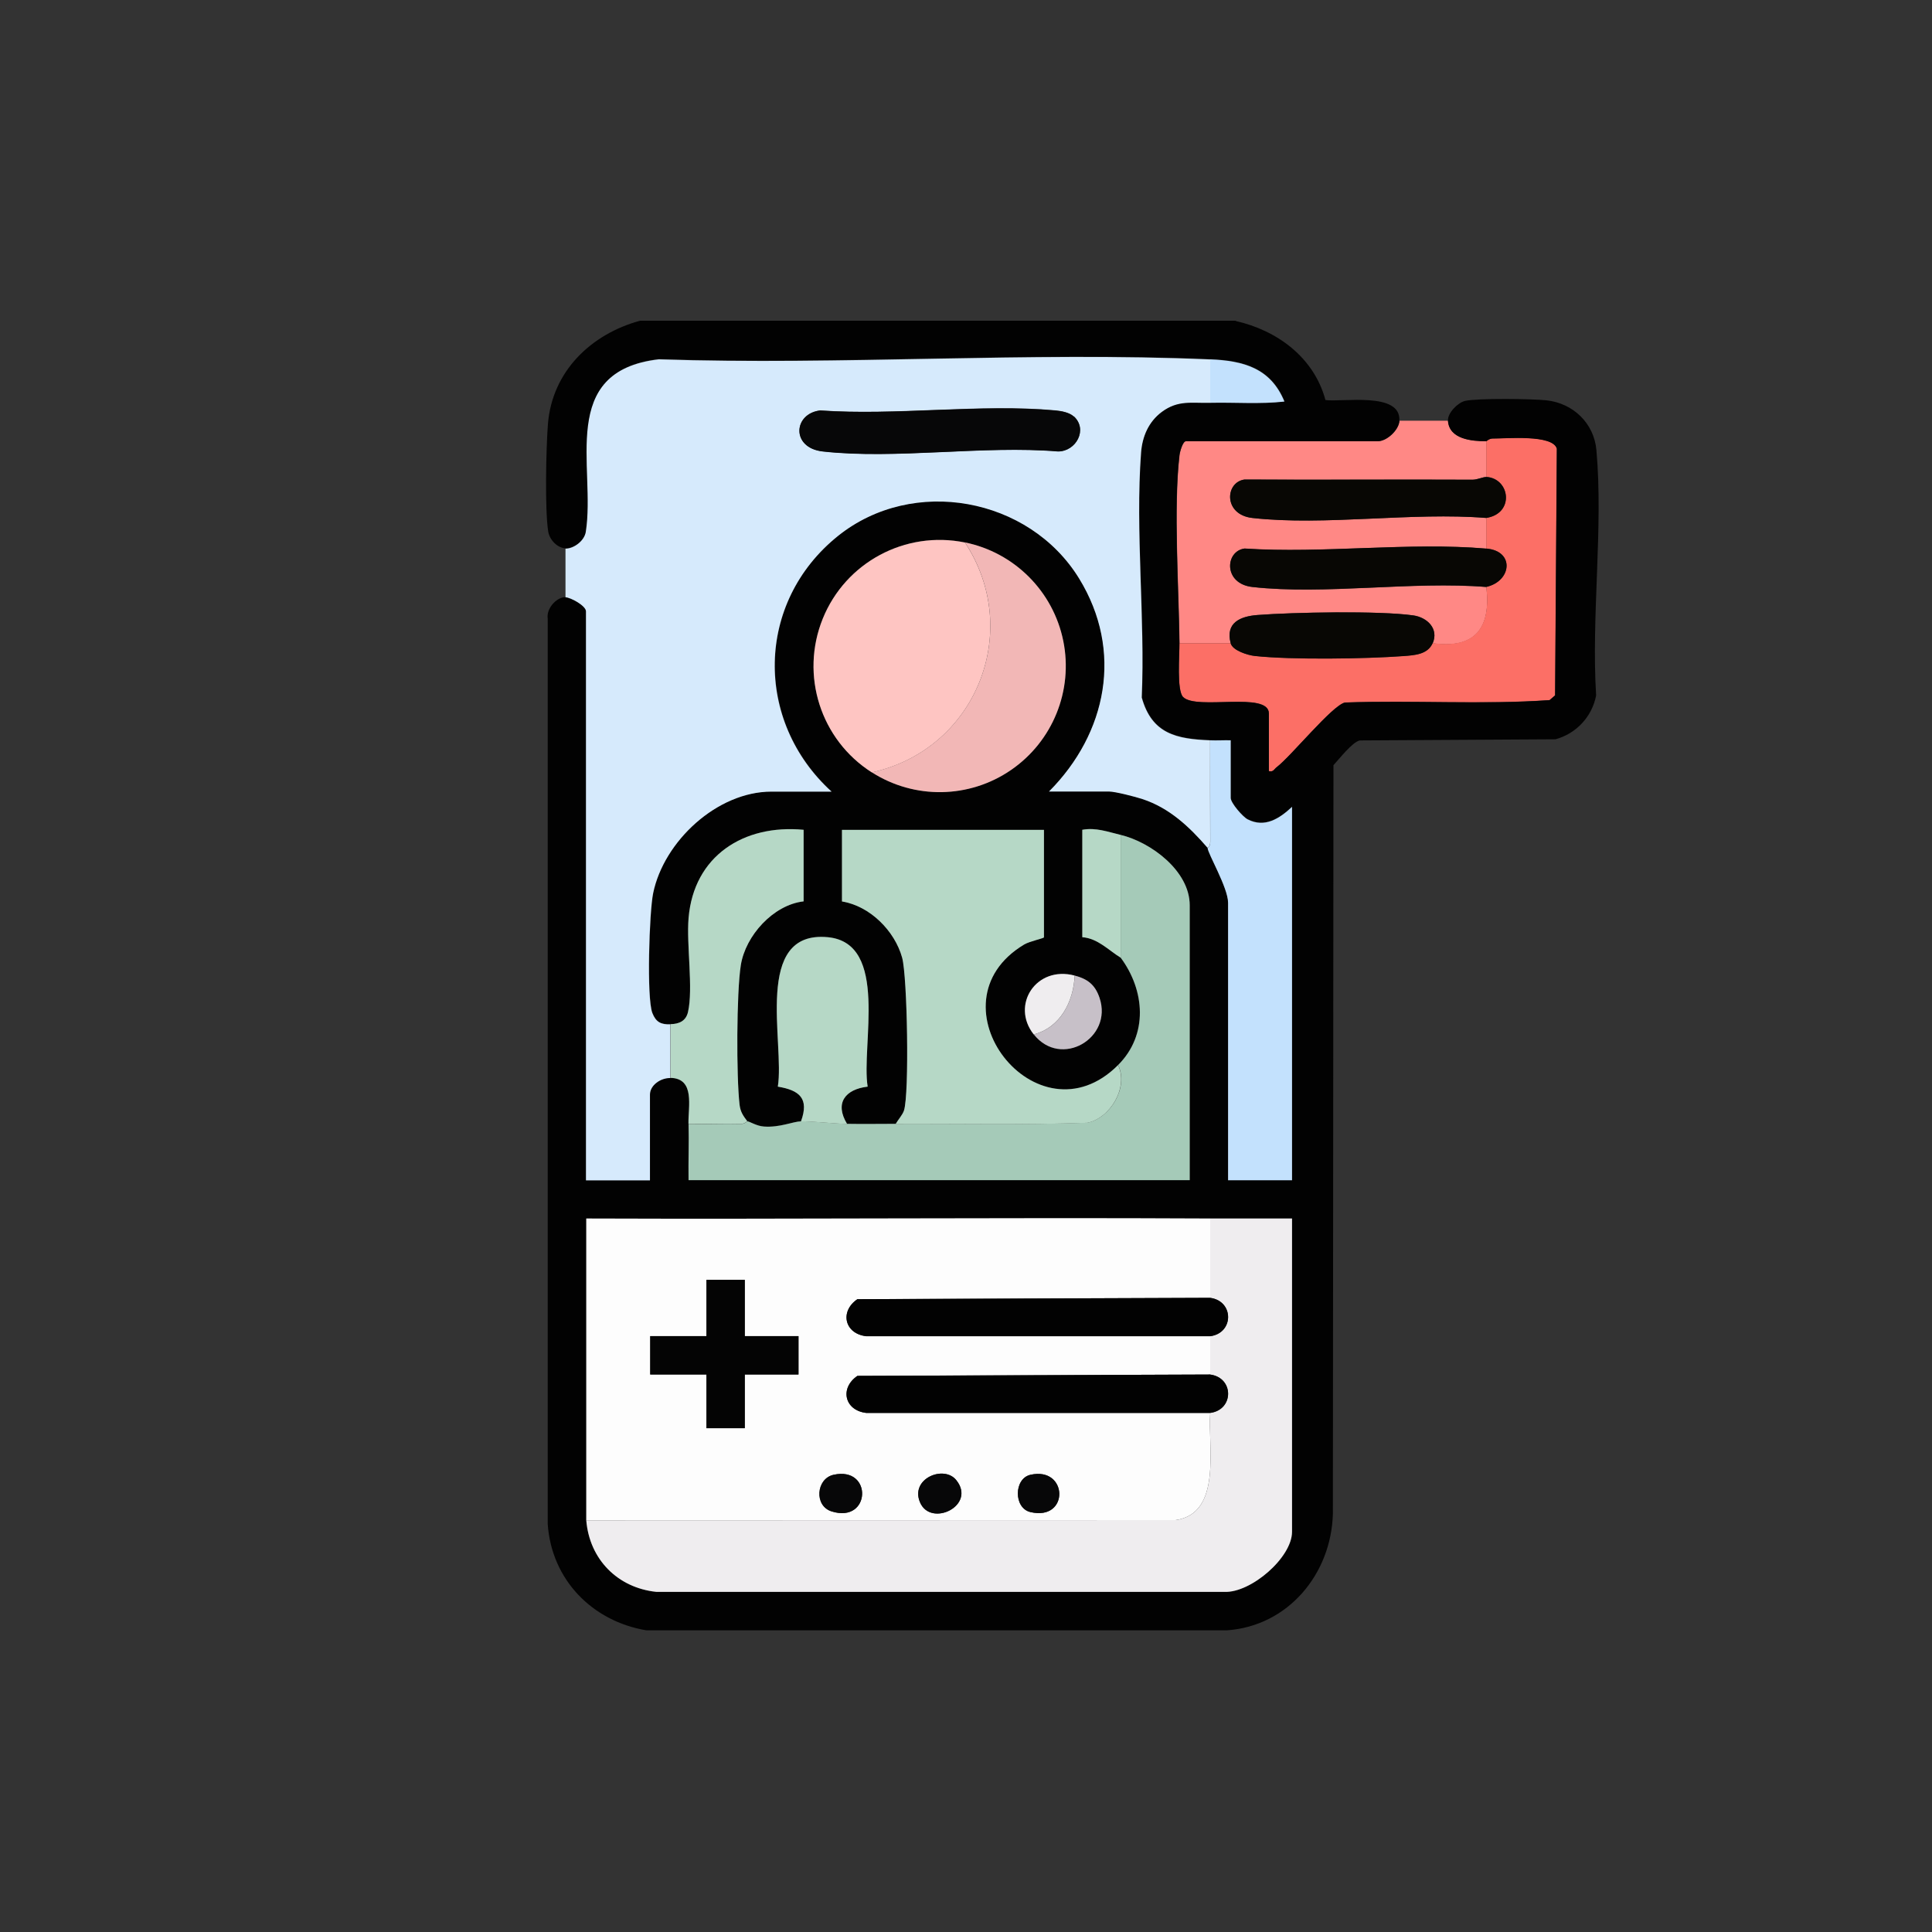 <?xml version="1.0" encoding="UTF-8"?>
<svg id="Layer_1" data-name="Layer 1" xmlns="http://www.w3.org/2000/svg" viewBox="0 0 200 200">
  <rect x="0" y="0" width="200" height="200" fill="#333333" stroke="none"/>
  <defs>
    <style>
      .cls-1 {
        fill: #c7c0c8;
      }

      .cls-2 {
        fill: #020202;
      }

      .cls-3 {
        fill: #efedef;
      }

      .cls-4 {
        fill: #fc6f66;
      }

      .cls-5 {
        fill: #080704;
      }

      .cls-6 {
        fill: #a5cab8;
      }

      .cls-7 {
        fill: #ff8885;
      }

      .cls-8 {
        fill: #b6d8c6;
      }

      .cls-9 {
        fill: #fec5c2;
      }

      .cls-10 {
        fill: #d6eafc;
      }

      .cls-11 {
        fill: #070708;
      }

      .cls-12 {
        fill: #c3e1fd;
      }

      .cls-13 {
        fill: #f2b7b6;
      }

      .cls-14 {
        fill: #040404;
      }

      .cls-15 {
        fill: #fdfdfd;
      }
    </style>
  </defs>
  <path class="cls-7" d="M149.9,43.55c.13,1.91,2.45,2.12,3.97,2.12v3.71c-.33-.02-.93.28-1.44.28-7.86-.04-15.72.02-23.59-.02-2.03.27-2.22,3.65.81,3.98,7.52.84,16.54-.63,24.22,0v3.18c-8-.69-16.93.52-25.03-.01-2.03.27-2.22,3.65.81,3.98,7.52.84,16.54-.63,24.22,0,.5,4.24-1.15,6.44-5.56,5.82.65-1.49-.54-2.68-2.01-2.89-3.51-.49-12.43-.32-16.13-.04-1.75.14-3.34.78-2.77,2.92h-5.29c-.07-5.68-.63-14.08,0-19.46.04-.36.34-1.45.67-1.45h19.85c.96,0,2.19-1.16,2.25-2.12h5.03Z"/>
  <path class="cls-4" d="M153.87,45.67s.3-.28.64-.28c1.41,0,6.24-.45,6.66,1.05l-.18,25.54-.57.49c-7.01.49-14.14,0-21.19.25-1.32.3-5.53,5.52-7.07,6.7-.27.2-.33.51-.8.4v-5.96c0-2.34-7.48-.3-8.88-1.71-.68-.68-.37-4.37-.38-5.57h5.29c.2.76,1.78,1.25,2.51,1.32,3.83.41,11.44.3,15.37.01,1.12-.08,2.52-.14,3.03-1.34,4.41.61,6.06-1.59,5.56-5.82,2.62-.6,2.96-3.72,0-3.97v-3.18c2.94-.46,2.46-4.08,0-4.24v-3.71Z"/>
  <path class="cls-5" d="M153.87,49.38c2.46.16,2.94,3.77,0,4.24-7.68-.63-16.7.84-24.22,0-3.03-.34-2.84-3.71-.81-3.98,7.86.05,15.72-.02,23.59.02.52,0,1.11-.3,1.44-.28Z"/>
  <path class="cls-5" d="M153.87,56.79c2.96.26,2.62,3.37,0,3.97-7.68-.63-16.7.84-24.22,0-3.03-.34-2.84-3.71-.81-3.98,8.1.54,17.03-.68,25.03.01Z"/>
  <path class="cls-5" d="M148.31,66.58c-.52,1.19-1.91,1.25-3.03,1.34-3.93.29-11.54.4-15.37-.01-.73-.08-2.31-.56-2.51-1.32-.57-2.14,1.02-2.79,2.77-2.92,3.71-.29,12.63-.46,16.13.04,1.47.21,2.66,1.4,2.01,2.89Z"/>
  <path class="cls-2" d="M127.92,33.23c4.3.97,8.11,3.78,9.29,8.18,1.77.24,7.85-.89,7.65,2.15-.06.95-1.29,2.12-2.25,2.12h-19.85c-.33,0-.63,1.09-.67,1.45-.63,5.38-.07,13.78,0,19.46.02,1.2-.29,4.9.38,5.57,1.4,1.4,8.88-.63,8.88,1.71v5.96c.46.12.53-.19.8-.4,1.54-1.18,5.75-6.4,7.07-6.7,7.05-.26,14.18.24,21.19-.25l.57-.49.18-25.54c-.42-1.5-5.25-1.04-6.66-1.05-.34,0-.61.28-.64.28-1.52,0-3.84-.21-3.97-2.12-.05-.8,1.02-1.89,1.78-2.06,1.28-.29,6.94-.22,8.42-.06,2.75.3,4.92,2.36,5.17,5.15.72,8.07-.54,17.22-.03,25.4-.42,2.21-2.06,3.95-4.2,4.54l-20.26.12c-.77.15-2.13,1.92-2.73,2.56l-.06,77.5c-.17,6.22-4.63,11.62-10.97,12.06h-60.1c-5.61-.94-9.81-5.24-10.21-10.99v-93.73c-.17-1.04.89-2.24,1.86-2.24.5,0,2.12.86,2.12,1.46v58.9h6.62v-8.87c0-.99,1.12-1.75,2.12-1.72,2.56.08,1.81,2.97,1.85,4.76.05,1.94-.03,3.89,0,5.82h51.88v-28.46c0-3.55-4.02-6.53-7.15-7.28-1.31-.31-2.56-.79-3.97-.53v11.12c1.6.11,2.7,1.34,3.97,2.12,2.52,3.39,2.88,7.98-.26,11.12-8.38,8.38-19.88-6.4-9.71-12.49.57-.34,2.04-.64,2.04-.74v-11.12h-20.91v7.41c2.89.47,5.46,3.04,6.23,5.82.54,1.96.75,14.07.19,15.82-.15.48-.61.95-.86,1.39-1.68,0-3.35.03-5.03,0-1.31-2.17-.18-3.59,2.13-3.86-.69-4.23,2.26-14.85-4.12-15.47-7.79-.75-4.45,10.94-5.18,15.47,2.25.38,3.26,1.22,2.4,3.59-.84.02-2.19.66-3.85.54-.77-.05-1.5-.54-1.71-.54-.43-.57-.71-.96-.8-1.71-.34-2.9-.32-11.6.13-14.45.48-3.05,3.35-6.24,6.5-6.6v-7.41c-6.2-.6-11.37,2.7-11.91,9.14-.23,2.78.5,7.3-.06,9.73-.21.93-.92,1.22-1.8,1.25-.98.03-1.5-.22-1.87-1.17-.61-1.55-.32-10.45.08-12.4,1.09-5.36,6.61-10.52,12.25-10.52h6.22c-8.02-7.29-7.88-19.61.67-26.47,7.76-6.22,19.79-4.01,24.96,4.41,4.59,7.48,2.89,16.01-3.12,22.05h6.22c.63,0,2.74.55,3.45.78,2.8.92,4.86,2.87,6.74,5.04-.02.55,2.12,4.12,2.12,5.69v28.72h6.62v-38.65c-1.29,1.2-2.81,2.21-4.6,1.29-.5-.26-1.75-1.68-1.75-2.22v-5.96c-.7-.02-1.42.03-2.12,0-3.47-.14-6.03-.65-7.08-4.43.35-8.24-.68-17.2-.07-25.36.12-1.67.77-3.19,2.15-4.21,1.69-1.26,3.07-.9,5.01-.94,2.55-.06,5.14.16,7.68-.13-1.43-3.47-4.25-4.22-7.68-4.37-18.81-.81-38.18.62-57.06-.01-10.51,1.24-6.5,11.14-7.55,17.86-.15.94-1.24,1.73-2.1,1.74s-1.71-.88-1.84-1.74c-.36-2.31-.22-8.63-.03-11.11.43-5.45,4.44-9.32,9.54-10.71h61.68ZM90.25,79.95c4.42,2.82,10.09,2.72,14.41-.24s6.45-8.22,5.41-13.36-5.05-9.15-10.18-10.2c-6.17-1.26-12.36,2.06-14.72,7.89s-.23,12.52,5.08,15.91ZM107.01,107.08c2.81,3.55,8.2.4,6.81-3.77-.46-1.38-1.25-1.97-2.58-2.32-3.99-1.06-6.63,3.06-4.24,6.09ZM60.69,157.38c.33,4.04,3.25,7,7.27,7.42h58.77c2.75.12,7.02-3.56,7.02-6.23v-32.43c-2.82-.01-5.65.01-8.47,0-21.52-.11-43.07.08-64.59,0v31.24Z"/>
  <path class="cls-10" d="M125.28,37.2v4.5c-1.94.05-3.32-.31-5.01.94-1.37,1.02-2.02,2.54-2.15,4.21-.61,8.16.43,17.12.07,25.36,1.05,3.78,3.61,4.29,7.08,4.43,0,3.49-.01,6.98.01,10.48,0,.58-.27.61-.28.64-1.88-2.17-3.94-4.12-6.74-5.04-.72-.24-2.82-.78-3.45-.78h-6.22c6.01-6.04,7.71-14.57,3.12-22.05-5.17-8.42-17.2-10.63-24.96-4.41-8.55,6.86-8.69,19.17-.67,26.47h-6.22c-5.64,0-11.15,5.15-12.25,10.52-.4,1.95-.69,10.84-.08,12.4.37.95.9,1.2,1.87,1.17v5.56c-.99-.03-2.12.73-2.12,1.72v8.87h-6.62v-58.9c0-.59-1.61-1.45-2.12-1.46v-5.03c.86,0,1.95-.8,2.1-1.74,1.05-6.72-2.96-16.63,7.55-17.86,18.87.63,38.25-.8,57.06.01ZM111.16,43.11c-.46-.42-1.27-.57-1.89-.63-7.73-.71-16.53.56-24.37,0-2.78.33-3.03,3.87.27,4.24,7.56.85,16.64-.64,24.36,0,1.88,0,3.11-2.28,1.63-3.63Z"/>
  <path class="cls-6" d="M116.01,86.43c3.13.75,7.15,3.73,7.15,7.28v28.46h-51.88c-.03-1.94.05-3.89,0-5.82,1.81.04,3.63-.05,5.45,0,.34.01.61-.27.64-.27.21,0,.94.49,1.71.54,1.66.12,3.01-.52,3.85-.54,1.2-.03,3.3.24,4.76.26,1.68.03,3.35,0,5.03,0,6.62-.03,13.25.12,19.87-.12,2.35-.49,4.27-3.66,3.16-5.97,3.14-3.14,2.78-7.73.26-11.12v-12.71Z"/>
  <path class="cls-8" d="M92.72,116.35c.25-.44.7-.92.86-1.39.56-1.74.35-13.85-.19-15.82-.77-2.78-3.33-5.35-6.23-5.82v-7.41h20.91v11.12c0,.11-1.46.4-2.04.74-10.17,6.09,1.33,20.87,9.71,12.49,1.1,2.31-.81,5.48-3.16,5.97-6.62.24-13.25.09-19.87.12Z"/>
  <path class="cls-9" d="M99.89,56.16c6.06,9.19,1.13,21.44-9.64,23.8-5.31-3.38-7.44-10.07-5.08-15.91s8.55-9.15,14.72-7.89Z"/>
  <path class="cls-12" d="M125.28,76.64c.7.03,1.42-.02,2.12,0v5.96c0,.53,1.25,1.96,1.75,2.22,1.79.92,3.31-.09,4.6-1.29v38.65h-6.62v-28.72c0-1.57-2.13-5.14-2.12-5.69,0-.03.28-.06.28-.64-.02-3.49,0-6.99-.01-10.48Z"/>
  <path class="cls-8" d="M69.42,106.02c.88-.02,1.58-.32,1.8-1.25.56-2.43-.17-6.95.06-9.73.54-6.44,5.71-9.73,11.91-9.14v7.41c-3.15.36-6.02,3.56-6.5,6.6-.45,2.84-.47,11.54-.13,14.45.09.75.37,1.14.8,1.71-.03,0-.3.28-.64.27-1.81-.06-3.64.03-5.45,0-.04-1.79.71-4.69-1.85-4.76v-5.56Z"/>
  <path class="cls-13" d="M90.25,79.95c10.77-2.36,15.7-14.6,9.64-23.8,5.13,1.05,9.14,5.07,10.18,10.2s-1.09,10.39-5.41,13.36-9.99,3.06-14.41.24Z"/>
  <path class="cls-8" d="M82.92,116.08c.86-2.37-.15-3.22-2.4-3.59.73-4.52-2.61-16.21,5.18-15.47,6.38.61,3.43,11.24,4.12,15.47-2.31.27-3.45,1.69-2.13,3.86-1.47-.03-3.57-.29-4.76-.26Z"/>
  <path class="cls-8" d="M116.01,86.43v12.71c-1.27-.78-2.37-2-3.97-2.12v-11.12c1.41-.26,2.66.22,3.97.53Z"/>
  <path class="cls-1" d="M111.25,100.99c1.33.35,2.12.94,2.58,2.32,1.39,4.17-4,7.32-6.81,3.77,2.77-.72,4.1-3.39,4.24-6.09Z"/>
  <path class="cls-12" d="M125.28,37.2c3.43.15,6.25.89,7.68,4.37-2.54.29-5.13.07-7.68.13v-4.5Z"/>
  <path class="cls-3" d="M111.25,100.99c-.13,2.7-1.47,5.36-4.24,6.09-2.4-3.03.24-7.15,4.24-6.09Z"/>
  <path class="cls-11" d="M111.16,43.11c1.47,1.35.24,3.62-1.63,3.63-7.72-.65-16.8.84-24.36,0-3.3-.37-3.05-3.91-.27-4.24,7.85.55,16.64-.71,24.37,0,.62.06,1.43.21,1.89.63Z"/>
  <path class="cls-15" d="M125.28,126.14v8.21l-36.52.14c-1.85,1.26-1.34,3.57.91,3.84h35.61s0,3.96,0,3.96l-36.52.14c-1.85,1.26-1.34,3.57.91,3.84h35.61c-.26,3.42,1.29,10.42-3.6,11.09l-60.99.02v-31.24c21.52.08,43.06-.11,64.59,0ZM77.1,132.49h-3.97v5.82h-5.82v3.97h5.82v5.56h3.97v-5.56h5.56v-3.97h-5.56v-5.82ZM86.29,152.67c-1.81.4-2.04,3.22-.2,3.79,4.07,1.28,4.28-4.7.2-3.79ZM98.99,153.22c-1.29-1.6-4.79-.15-3.75,2.3,1.11,2.63,5.88.34,3.75-2.3ZM106.67,152.67c-1.72.39-1.76,3.44,0,3.86,4.06.96,3.91-4.74,0-3.86Z"/>
  <path class="cls-3" d="M125.28,126.14c2.82.01,5.65-.01,8.47,0v32.43c0,2.67-4.26,6.35-7.02,6.22h-58.77c-4.02-.41-6.94-3.37-7.27-7.41l60.99-.02c4.89-.67,3.34-7.67,3.6-11.09,2.47-.33,2.47-3.64,0-3.97v-3.97c2.47-.33,2.47-3.64,0-3.97v-8.21Z"/>
  <path class="cls-2" d="M125.28,134.35c2.47.33,2.47,3.64,0,3.97h-35.61c-2.26-.26-2.76-2.57-.91-3.83l36.52-.14Z"/>
  <path class="cls-2" d="M125.28,142.29c2.47.33,2.47,3.64,0,3.97h-35.61c-2.26-.26-2.76-2.57-.91-3.83l36.52-.14Z"/>
  <polygon class="cls-14" points="77.1 132.49 77.1 138.32 82.66 138.32 82.66 142.29 77.1 142.29 77.1 147.85 73.13 147.85 73.13 142.29 67.31 142.29 67.31 138.32 73.13 138.32 73.13 132.49 77.1 132.49"/>
  <path class="cls-11" d="M86.29,152.67c4.08-.91,3.87,5.07-.2,3.79-1.83-.57-1.6-3.39.2-3.79Z"/>
  <path class="cls-11" d="M106.67,152.67c3.91-.89,4.06,4.81,0,3.86-1.75-.41-1.72-3.47,0-3.86Z"/>
  <path class="cls-11" d="M98.99,153.22c2.12,2.64-2.64,4.93-3.75,2.3-1.04-2.45,2.47-3.9,3.75-2.3Z"/>
</svg>